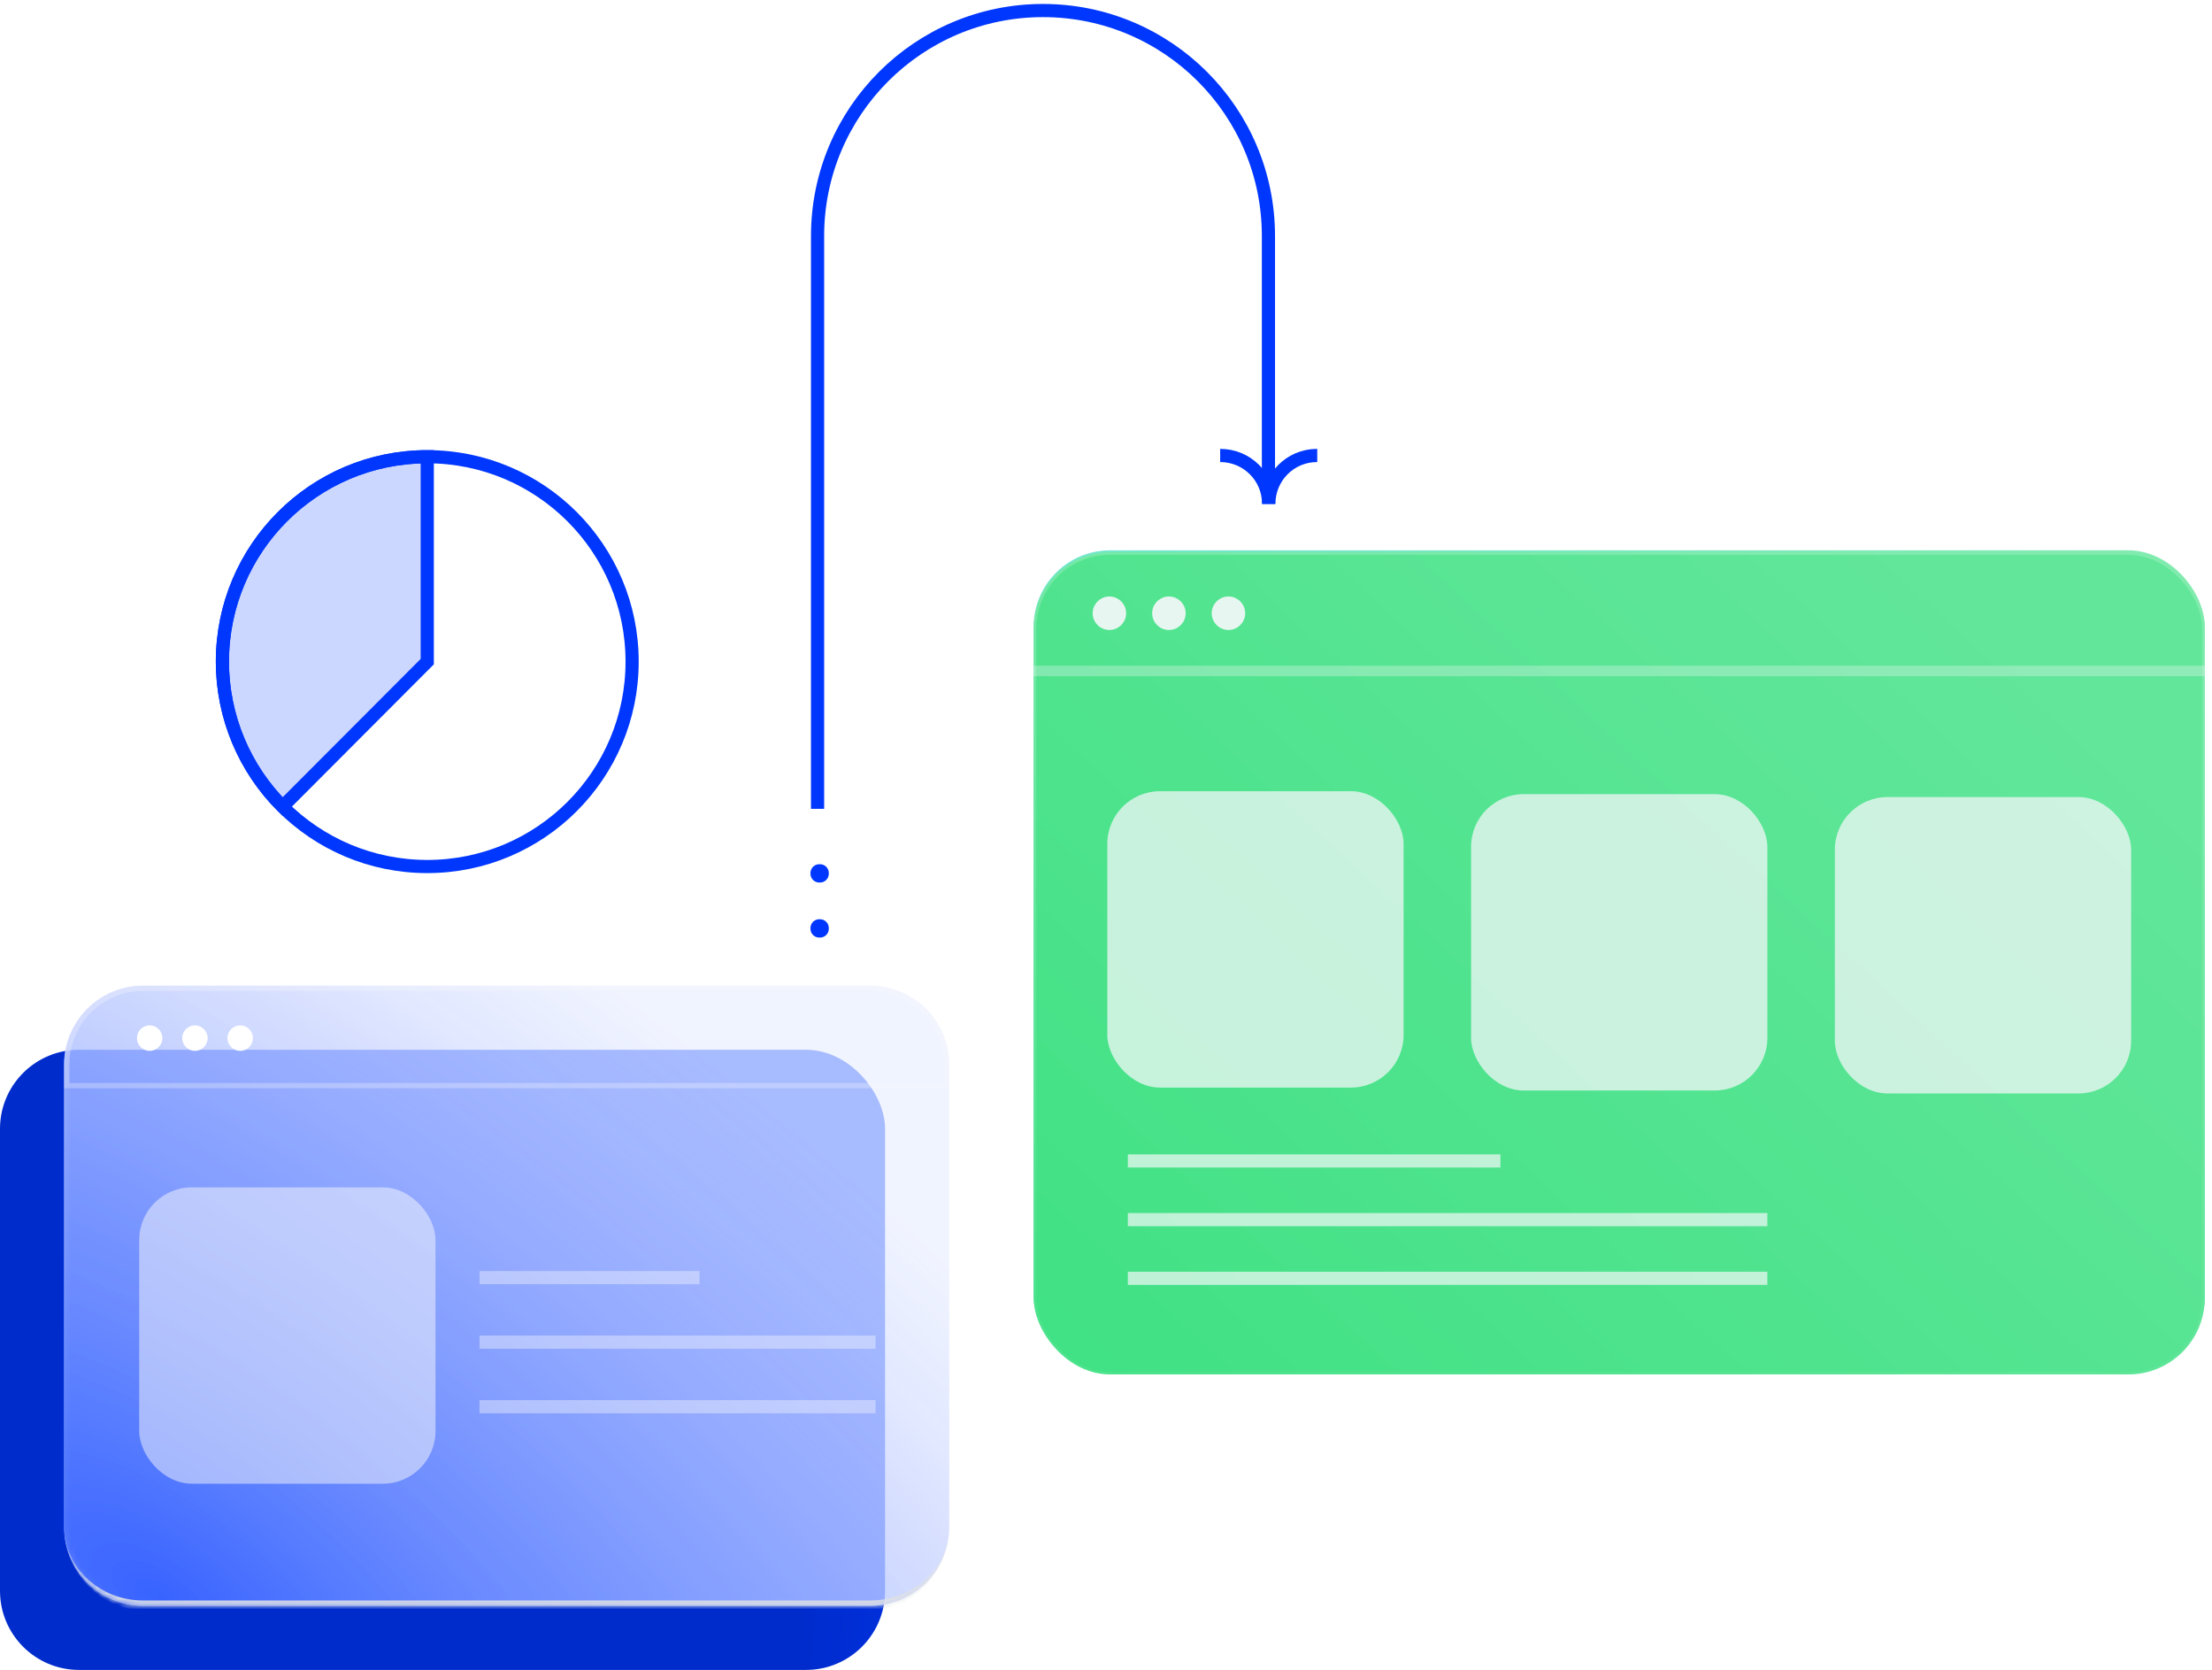 <svg width="420" height="317" viewBox="0 0 420 317" fill="none" xmlns="http://www.w3.org/2000/svg">
<path d="M81.126 86.699C59.65 86.693 42.236 104.099 42.23 125.575C42.227 135.91 46.339 145.821 53.657 153.12L81.126 125.595V86.699Z" stroke="#0037FF" stroke-width="2.5" stroke-miterlimit="10"/>
<path d="M81.126 164.492C102.608 164.492 120.023 147.077 120.023 125.595C120.023 104.113 102.608 86.699 81.126 86.699C59.645 86.699 42.23 104.113 42.23 125.595C42.23 147.077 59.645 164.492 81.126 164.492Z" stroke="#0037FF" stroke-width="2.5" stroke-miterlimit="10"/>
<path d="M231.678 86.462C236.756 86.462 240.872 90.534 240.872 95.612V95.656" stroke="#0037FF" stroke-width="2.5" stroke-miterlimit="10"/>
<path d="M240.916 95.656C240.916 90.578 244.987 86.462 250.066 86.462H250.11" stroke="#0037FF" stroke-width="2.5" stroke-miterlimit="10"/>
<path d="M155.697 164.052H155.557C154.634 164.052 153.886 164.8 153.886 165.723V165.863C153.886 166.786 154.634 167.534 155.557 167.534H155.697C156.62 167.534 157.368 166.786 157.368 165.863V165.723C157.368 164.8 156.62 164.052 155.697 164.052Z" fill="#0037FF"/>
<path d="M155.697 174.499H155.557C154.634 174.499 153.886 175.247 153.886 176.17V176.31C153.886 177.233 154.634 177.981 155.557 177.981H155.697C156.62 177.981 157.368 177.233 157.368 176.31V176.17C157.368 175.247 156.62 174.499 155.697 174.499Z" fill="#0037FF"/>
<path opacity="0.2" d="M42.73 125.575C42.735 104.542 59.657 87.464 80.626 87.202V125.389L53.659 152.41C46.655 145.241 42.727 135.611 42.73 125.575Z" fill="#0037FF" stroke="#0037FF"/>
<path d="M155.233 153.54V44.804C155.233 21.164 174.397 2 198.037 2C221.677 2 240.842 21.164 240.842 44.804V91.215" stroke="#0037FF" stroke-width="2.5" stroke-miterlimit="10"/>
<path fill-rule="evenodd" clip-rule="evenodd" d="M12.402 199.505C12.255 200.349 12.178 201.217 12.178 202.103V289.822C12.178 298.107 18.893 304.822 27.178 304.822H165.232C166.118 304.822 166.986 304.746 167.83 304.598C166.6 311.644 160.452 317 153.054 317H15C6.716 317 0 310.285 0 302V214.281C0 206.883 5.356 200.736 12.402 199.505Z" fill="url(#paint0_linear_1_1717)"/>
<g opacity="0.4">
<mask id="mask0_1_1717" style="mask-type:alpha" maskUnits="userSpaceOnUse" x="12" y="186" width="169" height="119">
<rect x="12.178" y="186.749" width="168.054" height="118.073" rx="15" fill="#0037FF"/>
</mask>
<g mask="url(#mask0_1_1717)">
<g filter="url(#filter0_f_1_1717)">
<rect x="-9.15527e-05" y="199.281" width="168.054" height="117.719" rx="15" fill="#0037FF"/>
</g>
</g>
</g>
<g opacity="0.95">
<mask id="path-12-inside-1_1_1717" fill="white">
<path d="M12.178 202.103C12.178 193.819 18.893 187.103 27.178 187.103H165.232C173.516 187.103 180.232 193.819 180.232 202.103V289.822C180.232 298.106 173.516 304.822 165.232 304.822H27.178C18.893 304.822 12.178 298.106 12.178 289.822V202.103Z"/>
</mask>
<path d="M12.178 202.103C12.178 193.819 18.893 187.103 27.178 187.103H165.232C173.516 187.103 180.232 193.819 180.232 202.103V289.822C180.232 298.106 173.516 304.822 165.232 304.822H27.178C18.893 304.822 12.178 298.106 12.178 289.822V202.103Z" fill="url(#paint1_radial_1_1717)"/>
<path d="M12.178 187.103H180.232H12.178ZM180.232 289.822C180.232 298.659 173.068 305.822 164.232 305.822H28.178C19.341 305.822 12.178 298.659 12.178 289.822C12.178 297.554 18.893 303.822 27.178 303.822H165.232C173.516 303.822 180.232 297.554 180.232 289.822ZM12.178 304.822V187.103V304.822ZM180.232 187.103V304.822V187.103Z" fill="url(#paint2_linear_1_1717)" mask="url(#path-12-inside-1_1_1717)"/>
</g>
<path opacity="0.3" d="M27.178 187.603H165.232C173.24 187.603 179.732 194.095 179.732 202.103V206.088H12.678V202.103C12.678 194.095 19.17 187.603 27.178 187.603Z" stroke="#F8F8FC"/>
<rect opacity="0.5" x="26.434" y="225.395" width="56.258" height="56.258" rx="10" fill="#F8F8FC"/>
<g opacity="0.8">
<line opacity="0.5" x1="91.047" y1="242.527" x2="132.824" y2="242.527" stroke="#F8F8FC" stroke-width="2.5"/>
<line opacity="0.5" x1="91.047" y1="254.781" x2="166.244" y2="254.781" stroke="#F8F8FC" stroke-width="2.5"/>
<line opacity="0.5" x1="91.047" y1="267.036" x2="166.244" y2="267.036" stroke="#F8F8FC" stroke-width="2.5"/>
</g>
<path d="M28.417 199.48C29.752 199.48 30.834 198.397 30.834 197.063C30.834 195.728 29.752 194.646 28.417 194.646C27.082 194.646 26 195.728 26 197.063C26 198.397 27.082 199.48 28.417 199.48Z" fill="white"/>
<path d="M37.011 199.48C38.346 199.48 39.428 198.397 39.428 197.063C39.428 195.728 38.346 194.646 37.011 194.646C35.676 194.646 34.594 195.728 34.594 197.063C34.594 198.397 35.676 199.48 37.011 199.48Z" fill="white"/>
<path d="M45.605 199.48C46.94 199.48 48.022 198.397 48.022 197.063C48.022 195.728 46.94 194.646 45.605 194.646C44.27 194.646 43.188 195.728 43.188 197.063C43.188 198.397 44.27 199.48 45.605 199.48Z" fill="white"/>
<rect x="196.267" y="104.466" width="222.362" height="156.078" rx="14.5" fill="url(#paint3_radial_1_1717)" stroke="url(#paint4_linear_1_1717)"/>
<rect x="196.267" y="104.83" width="222.362" height="156.078" rx="14.5" fill="url(#paint5_linear_1_1717)" stroke="url(#paint6_linear_1_1717)"/>
<g opacity="0.3">
<mask id="path-24-outside-2_1_1717" maskUnits="userSpaceOnUse" x="195.767" y="103.966" width="224" height="25" fill="black">
<rect fill="white" x="195.767" y="103.966" width="224" height="25"/>
<path d="M195.767 118.966C195.767 110.682 202.482 103.966 210.767 103.966H404.129C412.413 103.966 419.129 110.682 419.129 118.966V127.36H195.767V118.966Z"/>
</mask>
<path d="M195.767 103.966H419.129H195.767ZM419.129 128.36H195.767V126.36H419.129V128.36ZM195.767 127.36V103.966V127.36ZM419.129 103.966V127.36V103.966Z" fill="#F8F8FC" mask="url(#path-24-outside-2_1_1717)"/>
</g>
<g opacity="0.9">
<path d="M213.322 116.409C213.322 117.889 212.123 119.088 210.643 119.088C209.163 119.088 207.964 117.889 207.964 116.409C207.964 114.929 209.163 113.73 210.643 113.73C212.123 113.73 213.322 114.929 213.322 116.409Z" fill="#F8F8FC" stroke="#F8F8FC"/>
<path d="M224.625 116.409C224.625 117.889 223.426 119.088 221.946 119.088C220.467 119.088 219.267 117.889 219.267 116.409C219.267 114.929 220.467 113.73 221.946 113.73C223.426 113.73 224.625 114.929 224.625 116.409Z" fill="#F8F8FC" stroke="#F8F8FC"/>
<path d="M235.929 116.409C235.929 117.889 234.729 119.088 233.25 119.088C231.77 119.088 230.571 117.889 230.571 116.409C230.571 114.929 231.77 113.73 233.25 113.73C234.729 113.73 235.929 114.929 235.929 116.409Z" fill="#F8F8FC" stroke="#F8F8FC"/>
<rect opacity="0.8" x="210.249" y="150.198" width="56.258" height="56.258" rx="10" fill="#F8F8FC"/>
<rect opacity="0.8" x="279.319" y="150.755" width="56.258" height="56.258" rx="10" fill="#F8F8FC"/>
<rect opacity="0.8" x="348.388" y="151.312" width="56.258" height="56.258" rx="10" fill="#F8F8FC"/>
<path opacity="0.75" d="M214.148 220.382H284.889" stroke="#F8F8FC" stroke-width="2.5" stroke-miterlimit="10"/>
<path opacity="0.75" d="M214.148 231.522H335.577" stroke="#F8F8FC" stroke-width="2.5" stroke-miterlimit="10"/>
<path opacity="0.75" d="M214.148 242.663H335.577" stroke="#F8F8FC" stroke-width="2.5" stroke-miterlimit="10"/>
</g>
<defs>
<filter id="filter0_f_1_1717" x="-10" y="189.281" width="188.054" height="137.719" filterUnits="userSpaceOnUse" color-interpolation-filters="sRGB">
<feFlood flood-opacity="0" result="BackgroundImageFix"/>
<feBlend mode="normal" in="SourceGraphic" in2="BackgroundImageFix" result="shape"/>
<feGaussianBlur stdDeviation="5" result="effect1_foregroundBlur_1_1717"/>
</filter>
<linearGradient id="paint0_linear_1_1717" x1="200.82" y1="479.602" x2="140.899" y2="475.712" gradientUnits="userSpaceOnUse">
<stop stop-color="#0037FF"/>
<stop offset="1" stop-color="#002CCC"/>
</linearGradient>
<radialGradient id="paint1_radial_1_1717" cx="0" cy="0" r="1" gradientUnits="userSpaceOnUse" gradientTransform="translate(30.85 304.822) rotate(-53.575) scale(146.301 324.896)">
<stop stop-color="#194BFF" stop-opacity="0.8"/>
<stop offset="1" stop-color="#CCD7FF" stop-opacity="0.3"/>
</radialGradient>
<linearGradient id="paint2_linear_1_1717" x1="96.205" y1="187.103" x2="96.205" y2="304.822" gradientUnits="userSpaceOnUse">
<stop stop-color="#DCDFE3" stop-opacity="0.05"/>
<stop offset="1" stop-color="#DCDFE3"/>
</linearGradient>
<radialGradient id="paint3_radial_1_1717" cx="0" cy="0" r="1" gradientUnits="userSpaceOnUse" gradientTransform="translate(418.918 104.294) rotate(142.736) scale(530.966 641.549)">
<stop stop-color="#3BE081"/>
<stop offset="1" stop-color="#00CCFF"/>
</radialGradient>
<linearGradient id="paint4_linear_1_1717" x1="307.448" y1="103.966" x2="307.448" y2="261.044" gradientUnits="userSpaceOnUse">
<stop stop-color="white" stop-opacity="0.2"/>
<stop offset="1" stop-color="white" stop-opacity="0.05"/>
</linearGradient>
<linearGradient id="paint5_linear_1_1717" x1="179.42" y1="286.149" x2="376.644" y2="73.058" gradientUnits="userSpaceOnUse">
<stop offset="0" stop-color="#3BE081"/>
<stop offset="0.888" stop-color="#62E69A"/>
</linearGradient>
<linearGradient id="paint6_linear_1_1717" x1="307.448" y1="104.33" x2="307.448" y2="261.407" gradientUnits="userSpaceOnUse">
<stop stop-color="white" stop-opacity="0.2"/>
<stop offset="1" stop-color="white" stop-opacity="0.05"/>
</linearGradient>
</defs>
</svg>